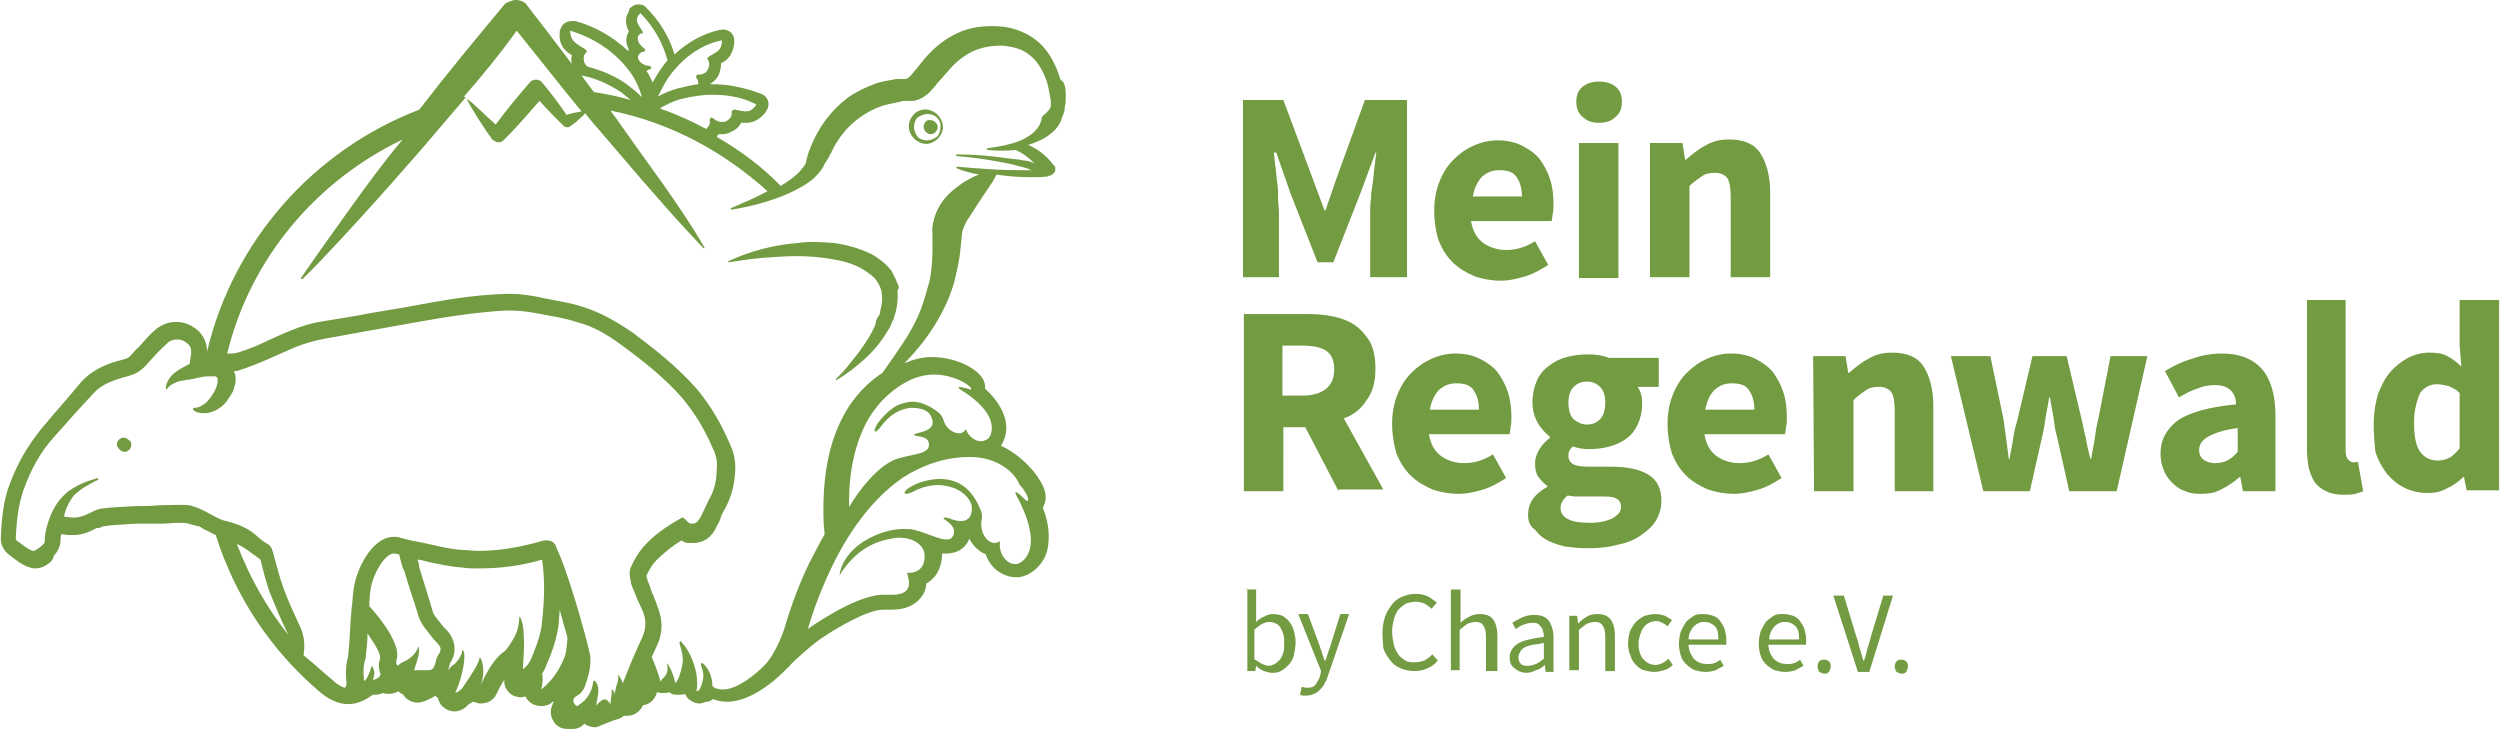 <?xml version="1.0" encoding="utf-8"?>
<!-- Generator: Adobe Illustrator 27.0.0, SVG Export Plug-In . SVG Version: 6.00 Build 0)  -->
<svg version="1.1" id="Ebene_1" xmlns="http://www.w3.org/2000/svg" xmlns:xlink="http://www.w3.org/1999/xlink" x="0px" y="0px"
	 viewBox="0 0 285 83.1" style="enable-background:new 0 0 285 83.1;" xml:space="preserve">
<style type="text/css">
	.st0{fill:#729B42;}
</style>
<path class="st0" d="M141.5,11.4h4.8l3.4,9.1L151,24h0.1l1.2-3.5l3.3-9.1h4.8v20.2h-4.2v-7.4c0-0.5,0-1,0.1-1.6
	c0-0.6,0.1-1.2,0.2-1.8c0.1-0.6,0.1-1.2,0.2-1.8s0.1-1.1,0.2-1.6h-0.1l-1.7,4.6l-3.1,7.9h-1.8l-3.1-7.9l-1.6-4.6h-0.3
	c0.1,0.5,0.1,1,0.2,1.6c0.1,0.6,0.1,1.2,0.2,1.8c0.1,0.6,0.1,1.2,0.1,1.8s0.1,1.1,0.1,1.6v7.4h-4.1V11.4H141.5z M163.5,24
	c0-1.2,0.2-2.3,0.6-3.3c0.4-1,0.9-1.8,1.6-2.5c0.7-0.7,1.4-1.2,2.3-1.6c0.9-0.4,1.8-0.6,2.7-0.6c1.1,0,2,0.2,2.8,0.6
	c0.8,0.4,1.5,0.9,2,1.5c0.5,0.7,0.9,1.4,1.2,2.3c0.3,0.9,0.4,1.9,0.4,2.9c0,0.4,0,0.8-0.1,1.1c0,0.3-0.1,0.6-0.1,0.8h-9.2
	c0.2,1.2,0.7,2,1.4,2.5s1.6,0.8,2.6,0.8c1.1,0,2.2-0.3,3.3-1l1.5,2.7c-0.8,0.5-1.6,1-2.6,1.3c-1,0.3-1.9,0.5-2.8,0.5
	c-1.1,0-2.1-0.2-3-0.5c-0.9-0.4-1.8-0.9-2.5-1.6c-0.7-0.7-1.2-1.5-1.6-2.5C163.7,26.5,163.5,25.3,163.5,24z M173.5,22.4
	c0-0.9-0.2-1.6-0.6-2.2c-0.4-0.6-1-0.8-2-0.8c-0.7,0-1.3,0.2-1.9,0.7c-0.5,0.5-0.9,1.2-1.1,2.3H173.5z M182.3,14
	c-0.8,0-1.4-0.2-1.9-0.7c-0.5-0.4-0.7-1-0.7-1.7c0-0.7,0.2-1.3,0.7-1.7s1.1-0.6,1.9-0.6c0.8,0,1.4,0.2,1.9,0.6
	c0.5,0.4,0.7,1,0.7,1.7c0,0.7-0.2,1.3-0.7,1.7C183.7,13.8,183.1,14,182.3,14z M180,16.3h4.5v15.4H180V16.3z M188.1,16.3h3.7l0.3,1.9
	h0.1c0.7-0.6,1.4-1.2,2.2-1.6c0.8-0.5,1.7-0.7,2.7-0.7c1.7,0,2.9,0.5,3.6,1.6c0.7,1.1,1.1,2.6,1.1,4.5v9.6h-4.5v-9
	c0-1.1-0.1-1.9-0.4-2.3c-0.3-0.4-0.8-0.6-1.4-0.6c-0.6,0-1.1,0.1-1.5,0.4c-0.4,0.3-0.9,0.6-1.4,1.1v10.4h-4.5L188.1,16.3L188.1,16.3
	z M152.6,56l-3.8-7.3h-2.5V56h-4.5V35.8h7.3c1.1,0,2.1,0.1,3,0.3c0.9,0.2,1.7,0.5,2.4,1c0.7,0.5,1.2,1.1,1.7,1.9
	c0.4,0.8,0.6,1.8,0.6,3c0,1.5-0.3,2.7-1,3.6c-0.6,1-1.5,1.7-2.6,2.1l4.5,8.1h-5.1V56z M146.2,45.1h2.3c1.2,0,2.1-0.3,2.7-0.8
	c0.6-0.5,0.9-1.2,0.9-2.2c0-1-0.3-1.7-0.9-2.1c-0.6-0.4-1.5-0.6-2.7-0.6h-2.3V45.1z M158.7,48.3c0-1.2,0.2-2.3,0.6-3.3
	c0.4-1,0.9-1.8,1.6-2.5c0.7-0.7,1.4-1.2,2.3-1.6c0.9-0.4,1.8-0.6,2.7-0.6c1.1,0,2,0.2,2.8,0.6c0.8,0.4,1.5,0.9,2,1.5
	c0.5,0.7,0.9,1.4,1.2,2.3c0.3,0.9,0.4,1.9,0.4,2.9c0,0.4,0,0.8-0.1,1.1c0,0.3-0.1,0.6-0.1,0.8h-9.2c0.2,1.2,0.7,2,1.4,2.5
	c0.7,0.5,1.6,0.8,2.6,0.8c1.1,0,2.2-0.3,3.3-1l1.5,2.7c-0.8,0.5-1.6,1-2.6,1.3s-1.9,0.5-2.8,0.5c-1.1,0-2.1-0.2-3-0.5
	c-0.9-0.4-1.8-0.9-2.5-1.6c-0.7-0.7-1.2-1.5-1.6-2.5C158.9,50.7,158.7,49.6,158.7,48.3z M168.6,46.7c0-0.9-0.2-1.6-0.6-2.2
	c-0.4-0.6-1-0.8-2-0.8c-0.7,0-1.3,0.2-1.9,0.7c-0.5,0.5-0.9,1.2-1.1,2.3H168.6z M174.2,58.6c0-1.2,0.7-2.3,2.2-3.1v-0.1
	c-0.4-0.3-0.7-0.6-1-1c-0.3-0.4-0.4-0.9-0.4-1.6c0-0.6,0.2-1.1,0.5-1.6c0.3-0.5,0.7-0.9,1.2-1.3v-0.1c-0.5-0.4-1-0.9-1.4-1.6
	c-0.4-0.7-0.6-1.5-0.6-2.4c0-0.9,0.2-1.7,0.5-2.4c0.3-0.7,0.8-1.3,1.4-1.7c0.6-0.5,1.3-0.8,2-1c0.8-0.2,1.5-0.3,2.4-0.3
	s1.7,0.1,2.4,0.4h5.7v3.3h-2.4c0.1,0.2,0.3,0.5,0.4,0.9c0.1,0.3,0.1,0.7,0.1,1.1c0,0.9-0.2,1.6-0.5,2.3c-0.3,0.6-0.7,1.2-1.3,1.6
	c-0.5,0.4-1.2,0.7-1.9,0.9c-0.7,0.2-1.5,0.3-2.4,0.3c-0.6,0-1.2-0.1-1.8-0.3c-0.2,0.2-0.3,0.3-0.4,0.5c-0.1,0.2-0.1,0.4-0.1,0.6
	c0,0.4,0.2,0.7,0.5,0.9c0.3,0.2,0.9,0.3,1.8,0.3h2.5c1.9,0,3.3,0.3,4.3,0.9c1,0.6,1.5,1.6,1.5,3c0,0.8-0.2,1.5-0.6,2.2
	c-0.4,0.7-1,1.2-1.7,1.7c-0.7,0.5-1.6,0.9-2.7,1.1c-1,0.3-2.2,0.4-3.5,0.4c-0.9,0-1.7-0.1-2.5-0.2c-0.8-0.2-1.4-0.4-2-0.7
	c-0.6-0.3-1-0.7-1.4-1.2C174.3,59.9,174.2,59.3,174.2,58.6z M177.9,57.9c0,0.6,0.3,1,0.9,1.3c0.6,0.3,1.4,0.4,2.5,0.4
	c1,0,1.9-0.2,2.5-0.5c0.7-0.4,1-0.8,1-1.3c0-0.5-0.2-0.8-0.6-1c-0.4-0.2-1-0.2-1.7-0.2h-1.6c-0.5,0-1,0-1.3,0s-0.6-0.1-0.9-0.1
	C178.2,56.9,177.9,57.4,177.9,57.9z M180.9,48.4c0.6,0,1.1-0.2,1.5-0.6c0.4-0.4,0.6-1.1,0.6-1.9c0-0.8-0.2-1.4-0.6-1.8
	c-0.4-0.4-0.9-0.6-1.5-0.6s-1.1,0.2-1.5,0.6c-0.4,0.4-0.6,1-0.6,1.8c0,0.9,0.2,1.5,0.6,1.9C179.8,48.1,180.3,48.4,180.9,48.4z
	 M190.1,48.3c0-1.2,0.2-2.3,0.6-3.3c0.4-1,0.9-1.8,1.6-2.5c0.7-0.7,1.4-1.2,2.3-1.6c0.9-0.4,1.8-0.6,2.7-0.6c1.1,0,2,0.2,2.8,0.6
	c0.8,0.4,1.5,0.9,2,1.5c0.5,0.7,0.9,1.4,1.2,2.3c0.3,0.9,0.4,1.9,0.4,2.9c0,0.4,0,0.8-0.1,1.1c0,0.3-0.1,0.6-0.1,0.8h-9.2
	c0.2,1.2,0.7,2,1.4,2.5s1.6,0.8,2.6,0.8c1.1,0,2.2-0.3,3.3-1l1.5,2.7c-0.8,0.5-1.6,1-2.6,1.3s-1.9,0.5-2.8,0.5c-1.1,0-2.1-0.2-3-0.5
	c-0.9-0.4-1.8-0.9-2.5-1.6c-0.7-0.7-1.2-1.5-1.6-2.5C190.3,50.7,190.1,49.6,190.1,48.3z M200,46.7c0-0.9-0.2-1.6-0.6-2.2
	c-0.4-0.6-1-0.8-2-0.8c-0.7,0-1.3,0.2-1.9,0.7c-0.5,0.5-0.9,1.2-1.1,2.3H200z M206.7,40.6h3.7l0.3,1.9h0.1c0.7-0.6,1.4-1.2,2.2-1.6
	c0.8-0.5,1.7-0.7,2.7-0.7c1.7,0,2.9,0.5,3.6,1.6c0.7,1.1,1.1,2.6,1.1,4.5V56H216v-9c0-1.1-0.1-1.9-0.4-2.3c-0.3-0.4-0.8-0.6-1.4-0.6
	c-0.6,0-1.1,0.1-1.5,0.4c-0.4,0.3-0.9,0.6-1.4,1.1V56h-4.5L206.7,40.6L206.7,40.6z M222.4,40.6h4.5l1.5,7.2c0.1,0.8,0.2,1.5,0.3,2.2
	c0.1,0.7,0.2,1.5,0.3,2.3h0.1c0.1-0.8,0.3-1.5,0.4-2.3c0.1-0.8,0.3-1.5,0.5-2.2l1.7-7.2h3.9l1.7,7.2c0.2,0.8,0.3,1.5,0.5,2.2
	c0.1,0.7,0.3,1.5,0.5,2.3h0.1c0.1-0.8,0.3-1.5,0.4-2.3c0.1-0.7,0.2-1.5,0.4-2.2l1.4-7.2h4.2L241.3,56h-5.4l-1.4-6.2
	c-0.2-0.7-0.3-1.4-0.4-2.2c-0.1-0.7-0.3-1.5-0.4-2.3h-0.1c-0.1,0.8-0.3,1.6-0.4,2.3c-0.1,0.7-0.2,1.4-0.4,2.2l-1.4,6.2h-5.3
	L222.4,40.6z M246.3,51.7c0-1.6,0.7-2.8,2-3.8c1.4-0.9,3.5-1.5,6.6-1.8c0-0.7-0.2-1.2-0.6-1.6c-0.4-0.4-1-0.6-1.8-0.6
	c-0.7,0-1.3,0.1-2,0.4c-0.7,0.2-1.4,0.6-2.1,1l-1.6-3c1-0.6,2-1.1,3.1-1.4c1.1-0.4,2.2-0.6,3.4-0.6c2,0,3.5,0.6,4.5,1.7
	c1,1.1,1.6,2.9,1.6,5.3V56h-3.7l-0.3-1.6h-0.1c-0.7,0.6-1.3,1-2.1,1.4c-0.7,0.4-1.5,0.5-2.4,0.5c-0.7,0-1.3-0.1-1.9-0.4
	c-0.6-0.2-1-0.6-1.4-1c-0.4-0.4-0.7-0.9-0.9-1.5C246.4,52.9,246.3,52.3,246.3,51.7z M250.7,51.3c0,0.5,0.2,0.9,0.5,1.1
	s0.7,0.4,1.3,0.4c0.5,0,1-0.1,1.4-0.3c0.4-0.2,0.8-0.5,1.2-1v-2.7c-1.6,0.2-2.7,0.6-3.4,1C251,50.2,250.7,50.7,250.7,51.3z
	 M262.9,34.2h4.5v17.2c0,0.5,0.1,0.8,0.3,1c0.2,0.2,0.4,0.3,0.5,0.3c0.1,0,0.2,0,0.3,0c0.1,0,0.2,0,0.3-0.1l0.6,3.4
	c-0.2,0.1-0.6,0.2-0.9,0.3c-0.4,0.1-0.8,0.1-1.3,0.1c-0.8,0-1.4-0.1-2-0.4c-0.5-0.2-1-0.6-1.3-1c-0.3-0.4-0.5-1-0.7-1.6
	c-0.1-0.6-0.2-1.3-0.2-2.1V34.2H262.9z M270.6,48.3c0-1.2,0.2-2.4,0.5-3.4c0.4-1,0.8-1.8,1.4-2.5c0.6-0.7,1.3-1.2,2-1.6
	c0.8-0.4,1.6-0.6,2.4-0.6c0.9,0,1.6,0.1,2.1,0.4c0.6,0.3,1.1,0.7,1.6,1.2l-0.2-2.3v-5.3h4.5v21.7h-3.7l-0.3-1.5h-0.1
	c-0.5,0.5-1.2,1-1.9,1.3c-0.7,0.4-1.4,0.5-2.2,0.5c-0.9,0-1.8-0.2-2.6-0.6c-0.8-0.4-1.4-0.9-2-1.6c-0.5-0.7-1-1.5-1.3-2.5
	C270.7,50.7,270.6,49.5,270.6,48.3z M275.2,48.2c0,1.5,0.2,2.6,0.7,3.3c0.5,0.7,1.2,1,2,1c0.5,0,0.9-0.1,1.3-0.3
	c0.4-0.2,0.8-0.6,1.2-1.1v-6.3c-0.4-0.4-0.8-0.6-1.3-0.8c-0.4-0.1-0.9-0.2-1.3-0.2c-0.7,0-1.4,0.3-1.9,1
	C275.5,45.7,275.2,46.8,275.2,48.2z M14.8,51.2c-0.3,0.4-0.8,0.4-1.1,0.1c-0.4-0.3-0.5-0.8-0.2-1.1c0.3-0.4,0.8-0.4,1.1-0.1
	C15,50.3,15.1,50.8,14.8,51.2z M121.5,10.9c0,0.5,0,0.8-0.1,1.2c0,0.4-0.1,0.8-0.3,1.2c-0.2,0.8-0.7,1.5-1.4,2
	c-0.6,0.5-1.3,0.8-2.1,1.1c-0.1,0-0.2,0.1-0.4,0.1c0.1,0.1,0.3,0.1,0.4,0.2c0.6,0.3,1.2,0.7,1.7,1.2c0.3,0.3,0.5,0.5,0.7,0.8
	c0.1,0.1,0.1,0.1,0.2,0.2l0,0c0,0,0,0.1,0.1,0.1v0.1v0.1v0.1c0,0,0,0,0,0.1c0,0.1,0,0.2-0.1,0.2c0,0.1-0.1,0.1-0.1,0.2
	c-0.1,0-0.1,0.1-0.1,0.1l0,0c-0.1,0-0.1,0-0.2,0.1c-0.1,0-0.2,0-0.3,0.1c-0.6,0.1-1.2,0.1-1.8,0.1h-0.2l0,0c-1.3,0-2.6-0.1-3.9-0.3
	l0,0c-0.2,0.4-0.4,0.8-0.7,1.2c-0.3,0.5-0.7,1-1,1.5c-0.7,1-1.2,1.9-1.7,2.6c-0.2,0.4-0.4,0.8-0.5,1.2c-0.1,0.6-0.1,1.3-0.2,1.9
	c-0.1,1.3-0.4,2.5-0.7,3.8c-0.7,2.5-2,4.8-3.5,6.8c-0.7,0.9-1.4,1.7-2.2,2.5c1-0.4,2-0.7,3.1-0.7l0,0c1.5,0,2.8,0.4,3.5,0.7
	c1.8,0.8,2.7,1.8,2.6,2.9c1.2,1.1,2,2.3,2.3,3.5c0.3,1.2,0,2.3-0.5,3c1.9,0.9,3.1,2.2,3.7,2.9c1.3,1.6,1.7,2.9,1.2,3.9
	c0,0.1-0.1,0.2-0.1,0.3c0.7,1.8,0.8,3.4,0.5,4.8c-0.5,1.9-2,2.9-3.2,3.1c-0.1,0-0.3,0-0.4,0c-1,0-2-0.5-2.7-1.3
	c-0.3-0.4-0.6-0.8-0.7-1.3c-0.8-0.3-1.5-1-1.9-1.8c-0.4,1.1-1.4,1.7-2.6,1.7c-0.2,0-0.3,0-0.5,0c0,1-0.3,2-0.9,2.7
	c-0.3,0.3-0.6,0.6-0.9,0.7c0,0.5-0.2,1.1-0.6,1.6c-0.7,0.9-1.8,1.4-3.3,1.4c-0.3,0-0.5,0-0.8,0l0,0l0,0c-0.1,0-0.1,0-0.2,0
	c-1.8,0-5.4,2.1-7.4,3.5c-1.2,0.9-2,1.7-2.6,2.2c-0.1,0.1-0.3,0.3-0.4,0.4s-0.2,0.2-0.2,0.2l0,0c-0.1,0.1-0.2,0.3-0.4,0.4
	c-0.6,0.7-3.8,3.8-6.8,3.8c-0.6,0-1.1-0.1-1.6-0.3c-0.2,0.1-0.4,0.3-0.7,0.3h-0.1c-0.1,0-0.2,0.1-0.3,0.1c-0.1,0-0.3,0.1-0.4,0.1
	c-0.5,0-0.9-0.2-1.3-0.5c-0.2-0.2-0.3-0.4-0.4-0.6c-0.2,0.1-0.5,0.1-0.7,0.1c-0.1,0-0.2,0-0.3,0c-0.3,0-0.6-0.1-0.8-0.3
	c-0.2,0.1-0.4,0.1-0.7,0.1c-0.1,0-0.1,0-0.2,0c-0.2,0-0.4-0.1-0.5-0.1c-0.2,0.8-0.8,1.4-1.6,1.5c-0.3,0.7-1,1.2-1.8,1.2h-0.1
	c-0.1,0-0.2,0-0.3,0c-0.3,0.3-0.7,0.4-1.1,0.5L68,82.9c-0.1,0-0.1,0-0.2,0c-0.5,0-0.9-0.2-1.2-0.4c-0.3,0.4-0.8,0.6-1.3,0.6h-0.2
	h-0.3h-0.1c-0.7,0-1.3-0.3-1.6-0.9c-0.4-0.6-0.4-1.3-0.1-1.9c0-0.1,0.1-0.2,0.1-0.3c0,0,0,0-0.1,0c-0.4,0.4-0.9,0.5-1.3,0.5
	c-0.3,0-0.6-0.1-0.9-0.2c-0.4-0.2-0.7-0.5-0.9-0.9c-0.2,0-0.3,0.1-0.5,0.1c-0.3,0-0.6-0.1-0.9-0.2c-0.7-0.4-1.1-1.1-1-1.8
	c-0.3,0.4-0.6,1-0.9,1.6c-0.3,0.7-1,1.1-1.8,1.1c-0.3,0-0.5-0.1-0.8-0.2c0,0,0,0-0.1,0c-0.1,0.1-0.3,0.2-0.5,0.3
	c-0.4,0.5-1,0.8-1.6,0.8c-0.3,0-0.7-0.1-1-0.3c-0.5-0.3-0.8-0.8-0.9-1.3c-0.1,0-0.1,0-0.2-0.1c0,0-0.1,0-0.1-0.1l-0.1,0.1
	c-0.3,0.2-0.6,0.3-0.8,0.4c-0.1,0-0.1,0.1-0.2,0.1c-0.3,0.1-0.6,0.2-0.9,0.2c-0.5,0-1-0.2-1.4-0.6c-0.1-0.1-0.2-0.2-0.2-0.3
	c-0.2-0.1-0.4-0.2-0.6-0.4c-0.3,0.2-0.7,0.3-1.1,0.3c-0.2,0-0.4,0-0.6-0.1c-0.3,0.1-0.6,0.2-0.9,0.2c-0.1,0-0.2,0-0.3,0
	C41,80.3,39.1,81,36.6,79c-5.7-4.8-9.8-11-12-18c-0.4-0.2-0.8-0.4-1.2-0.6c-0.2-0.1-0.4-0.2-0.5-0.3c-0.1,0-0.1-0.1-0.2-0.1h-0.1
	c-0.4-0.1-0.7-0.2-1.1-0.3c-0.4-0.1-0.7-0.1-1.1-0.1c-0.7,0-1.4,0.1-2.1,0.1c-0.3,0-0.7,0-1,0c-0.6,0-1.2,0-1.7,0h-0.1
	c-1.3,0.1-2.5,0.1-3.7,0.3c-0.1,0-0.3,0.1-0.5,0.2H11C10.3,60.6,9.4,61,8.3,61c-0.1,0-0.3,0-0.4,0c-0.3,0-0.6-0.1-0.9-0.1
	c-0.1,0.2-0.1,0.5-0.1,0.7c0,0.9-0.6,1.6-0.8,1.8c0.1,0.4-0.9,1.4-2.1,1.4c-0.3,0-0.6-0.1-0.9-0.2c-0.7-0.3-1.2-0.7-1.6-1
	c-0.1-0.1-0.3-0.2-0.4-0.3c-0.7-0.5-1.1-1.3-1-2.2c0.1-1.7,0.2-3.8,1-5.9c0.9-2.4,2-4.3,3.6-6.3c1.5-1.8,3.1-3.6,4.6-5.4
	c1.4-1.5,3.1-2.1,4.7-2.5c0.5-0.1,0.8-0.3,1.1-0.7c0.2-0.2,0.4-0.5,0.7-0.7c0.6-0.7,1.2-1.4,1.9-2c0.7-0.6,1.5-0.9,2.4-0.9
	c1,0,1.8,0.4,2.5,1c0.9,0.9,1,1.8,1,2.4c3-12.7,12.2-23,24.2-27.6c3-3.9,6.3-7.9,9.8-12.1C58,0.2,58.4,0,58.8,0c0.4,0,0.7,0.1,1,0.3
	C59.9,0.4,60,0.4,60,0.5c1.7,2.2,3.4,4.4,5.2,6.8c-0.1-0.3-0.1-0.7,0-1c-0.7-0.4-1.5-1.1-1.4-2.5c0-0.2,0-0.3,0.1-0.5
	c0.2-0.6,0.7-0.9,1.3-0.9c0.1,0,0.2,0,0.4,0c2.2,0.6,4.3,1.8,6,3.4c0,0,0-0.1,0.1-0.1c-0.2-0.4-0.3-0.8-0.3-1.1l0,0
	c0-0.4,0.1-0.7,0.3-1c-0.3-0.6-0.6-1.4,0-2.3C71.7,1,71.8,0.9,72,0.8c0.2-0.2,0.5-0.3,0.8-0.3s0.7,0.1,0.9,0.4
	c1.5,1.5,2.6,3.3,3.2,5.3c1.5-1.4,3.3-2.4,5.2-2.8c0,0,0,0,0.1,0c0.3-0.1,0.7,0,1,0.2s0.5,0.6,0.5,0.9c0,0.2,0,0.3,0,0.5
	c-0.2,1.3-0.8,1.9-1.5,2.2c0,0.5-0.1,1-0.3,1.4c-0.2,0.4-0.6,0.8-1,1l0,0c0.1,0,0.2,0,0.3,0c1.9,0,3.7,0.4,5.6,1.1
	c0.7,0.3,1,1,0.7,1.7c-0.1,0.2-0.2,0.3-0.3,0.5c-0.6,0.7-1.3,1.1-2.1,1.1c-0.2,0-0.4,0-0.6,0c-0.2,0.4-0.6,0.8-1.1,1l0,0
	c-0.3,0.2-0.7,0.3-1.1,0.3c-0.1,0-0.3,0-0.4,0c-0.1,0.1-0.1,0.2-0.2,0.3c2.6,1.5,5.2,3.4,7.3,5.6c0.8-0.5,1.7-1.1,2.3-1.8
	c0.3-0.4,0.6-0.7,0.6-1l0.2-0.8c0.1-0.2,0.1-0.4,0.2-0.5c0-0.1,0.1-0.2,0.1-0.3c0.9-2.3,2.4-4.3,4.3-5.7c1-0.7,2.1-1.2,3.2-1.6
	c0.6-0.2,1.2-0.3,1.8-0.4c0.4-0.1,0.6-0.1,0.9-0.1c0.2,0,0.3,0,0.5,0c0.1,0,0.1,0,0.2,0c0,0,0.1-0.1,0.2-0.1
	c0.2-0.1,0.3-0.3,0.6-0.6c0.1-0.2,0.3-0.3,0.4-0.5c0.3-0.4,0.6-0.7,0.9-1.1c1.2-1.4,2.4-2.3,3.7-2.9c1.4-0.7,3.1-0.9,4.8-0.8
	c1.7,0.1,3.4,0.8,4.6,1.9c1.1,1,1.9,2.5,2.4,4.2C121.4,9.3,121.5,10.1,121.5,10.9z M81.2,10.8c-1.2,0-2.4,0.2-3.6,0.5
	c-0.8,0.2-1.6,0.6-2.3,1c0,0,0,0,0,0.1c1.8,0.6,3.5,1.4,5.2,2.3l0.1-0.1c0.2-0.2,0.4-0.5,0.3-0.9c0-0.2,0.1-0.3,0.2-0.3
	s0.1,0,0.2,0.1c0.4,0.3,0.7,0.4,1,0.4c0.2,0,0.4,0,0.5-0.1c0.4-0.2,0.7-0.6,0.6-1c0-0.1,0-0.2,0.1-0.2s0.1-0.1,0.2-0.1h0.1
	c0.5,0.1,0.9,0.2,1.2,0.2c0.4,0,0.7-0.1,1.1-0.6c0,0,0.1-0.1,0.1-0.2C84.7,11.1,83,10.8,81.2,10.8z M67.7,10.5
	c1.4,0.2,2.8,0.5,4.2,0.9c-0.4-0.3-0.7-0.6-1.1-0.9c-1.4-0.9-2.9-1.6-4.5-1.9C66.7,9.2,67.2,9.8,67.7,10.5z M76.3,8.7
	c-0.5,0.7-0.9,1.5-1.3,2.3c0.7-0.4,1.5-0.7,2.2-0.9c0.8-0.2,1.6-0.4,2.4-0.5c0-0.2,0-0.5-0.2-0.7c-0.1-0.2,0-0.4,0.2-0.4l0,0
	c0.1,0,0.2,0,0.3,0c0.4-0.1,0.7-0.3,0.8-0.6c0.2-0.4,0.2-0.8,0-1.1c-0.1-0.1-0.1-0.2,0-0.2c0-0.1,0.1-0.1,0.2-0.2
	c0.8-0.5,1.3-0.6,1.4-1.6c0-0.1,0-0.1,0-0.2C80.1,5,77.9,6.5,76.3,8.7z M73.2,3.5c0.1,0.1,0.1,0.2,0.1,0.2c0,0.1-0.1,0.1-0.1,0.1
	c-0.3,0-0.5,0.3-0.5,0.6c0,0.3,0.2,0.7,0.7,1.1c0.2,0.1,0.2,0.3,0,0.4c-0.3,0-0.5,0.2-0.6,0.4s-0.1,0.4,0,0.5
	c0.1,0.2,0.3,0.4,0.5,0.5c0.2,0.1,0.4,0.2,0.6,0.2c0.4,0,0.4,0.3,0.2,0.4c-0.1,0-0.3,0.1-0.4,0.2c0.3,0.4,0.5,0.9,0.7,1.3
	c0.3-0.5,0.6-1.1,1-1.6c0.2-0.3,0.4-0.6,0.7-0.9c-0.5-1.9-1.5-3.8-3.1-5.4l-0.1,0.1C72.3,2.3,72.7,2.7,73.2,3.5z M66.7,5.6
	c0.1,0.1,0.2,0.2,0.2,0.2c0,0.1,0,0.2-0.1,0.2c-0.3,0.3-0.3,0.7-0.2,1.1c0.1,0.2,0.2,0.4,0.4,0.5c1.5,0.4,3,1,4.3,1.9
	c0.7,0.5,1.3,1,1.9,1.6c-0.3-1-0.7-1.9-1.1-2.5c-1.6-2.4-4.1-4.2-7.1-5.1c0,0.1,0,0.1,0,0.2C65.1,4.7,65.7,5,66.7,5.6z M52.9,11
	c0.3,0.3,0.7,0.5,1,0.8l1.1,1c0.5,0.5,1,0.9,1.5,1.4c1.2-1.6,2.5-3.2,3.9-4.8l0,0c0.3-0.4,1-0.4,1.3-0.1l0.1,0.1
	c1,1.2,1.9,2.4,2.8,3.7c0.2-0.1,0.4-0.1,0.7-0.2c0.3-0.1,0.6-0.1,1-0.2c-2.4-2.9-4.8-6-7.4-9.2C56.9,6.3,54.9,8.7,52.9,11z
	 M32.9,72.4c0-0.1-0.1-0.1-0.1-0.2l-0.2-0.4c-0.6-1.2-1.2-2.7-1.7-3.9c-0.6-1.5-0.9-2.9-1.2-4.1c-0.4-0.3-0.8-0.6-1.1-0.8
	c-0.5-0.4-1-0.7-1.6-1C28.4,65.7,30.4,69.3,32.9,72.4z M38,77.6c0,0,0.6,0.6,1.3,0.8c0.2-0.1,0.2-0.4,0.2-0.6c-0.1-1-0.1-2,0.2-3
	c0,0,0,0,0-0.1c0.2-1.8,0.2-3.6,0.4-5.5c0.1-0.6,0.1-1.3,0.2-1.9c0.2-2.1,2-6.1,4.6-6.1c0.2,0,0.5,0,0.7,0.1
	c0.5,0.1,1.1,0.3,1.7,0.4c1.8,0.3,3.6,0.9,5.5,1c0.6,0,1.1,0.1,1.7,0.1c2.4,0,4.7-0.4,7.2-1.1c0.2-0.1,0.4-0.1,0.6-0.1
	c0.5,0,0.9,0.2,1.1,0.7l0,0c0,0,0,0,0,0.1l0,0c1.2,2.3,3.4,10,3.9,12.4c0,0.2,0,0.4,0,0.6c0,1-0.3,1.9-0.6,2.8
	c-0.2,0.5-0.5,0.9-0.9,1.1s-0.5,0.5-0.4,0.8c0.1,0.2,0.2,0.3,0.4,0.4c0.3-0.2,0.7-0.5,0.9-0.7c1.1-1.3,0.8-2.2,1-2.2
	c0,0,0.1,0,0.2,0.1c0.4,0.6,0.4,1,0.1,2.5c0,0.1,0,0.2-0.1,0.3c0.9-1,1.2-1,1.7-0.2c0-0.1,0-0.2,0-0.3c0.1-0.7,0.2-1.2,0.1-1.4
	c0.2,0,0.4,0.3,0.4,0.7c0-0.5,0.1-0.9,0.2-1.2c0.1-0.3,0.3-0.9,0.1-1.2l0,0c0.1,0,0.4,0.4,0.6,1c0.1-0.2,0.1-0.4,0.2-0.5
	c0.6-1.6,1.3-3.2,2-4.7c0.5-1.1,0.5-2.1,0-3.2c-0.2-0.4-0.4-0.9-0.6-1.3c-0.2-0.6-0.6-1.3-0.7-1.9c-0.1-0.6-0.2-1.1,0-1.6
	c0.4-0.9,0.8-1.6,1.4-2.3c1.2-1.4,2.7-2.4,4.3-3.3c0.1-0.1,0.2-0.1,0.2-0.1c0.1,0,0.2,0.1,0.3,0.2c0.2,0.2,0.4,0.4,0.6,0.5
	c0.1,0,0.2,0,0.2,0c0.5,0,0.7-0.3,1-0.8c0.3-0.6,0.6-1.3,0.9-1.9c0.6-1,0.9-2.2,0.9-3.4c0.1-0.8,0-1.6-0.4-2.4c-0.9-2.1-2-4-3.5-5.8
	c-2-2.3-4.4-4.2-7-6.1c-1.5-1.1-3.1-2.1-5.1-2.6c-1.5-0.5-3.1-0.7-4.6-1c-1-0.2-2.1-0.3-3.1-0.3c-0.1,0-0.3,0-0.4,0
	c-3.5,0.2-7.2,0.8-10.5,1.4c-3.4,0.6-6.7,1.2-10,1.8c-1.2,0.2-2.5,0.6-3.5,1c-2.1,0.9-4.1,1.9-6.3,2.6c-0.2,0.1-0.4,0.1-0.6,0.1v0.1
	c0.2,0.4,0.2,0.9,0.1,1.4c-0.1,0.4-0.2,0.8-0.4,1.1c-0.2,0.3-0.4,0.6-0.6,0.9c-0.5,0.6-1.1,1-1.8,1.2c-0.3,0.1-0.6,0.1-0.8,0.1
	c-0.5,0-0.9-0.1-1.2-0.4v-0.1c0,0,0-0.1,0.1-0.1c0.6,0,1-0.3,1.4-0.6c0.3-0.3,0.6-0.7,0.9-1.2c0.2-0.4,0.4-0.8,0.4-1.2
	c0-0.2,0-0.3,0-0.4c0,0,0-0.1-0.1-0.1c0,0-0.1-0.1-0.2-0.1c0,0-0.1,0-0.2,0c-0.2,0-0.4,0-0.6,0c-0.4,0-0.8,0.1-1.3,0.2l-0.4,0.1
	c-0.2,0-0.4,0.1-0.7,0.1c-0.4,0.1-0.7,0.1-1,0.2c-0.5,0.2-1,0.4-1.3,0.9H19l-0.1-0.1c0-0.6,0.4-1.3,1-1.8c0.4-0.3,0.9-0.6,1.3-0.8
	c0.1-0.1,0.3-0.1,0.4-0.2l0,0c0.1-0.4,0.1-0.8,0.2-1.2c0-0.4,0-0.8-0.4-1.1c-0.3-0.3-0.7-0.5-1.2-0.5c-0.4,0-0.8,0.1-1.1,0.4
	c-0.9,0.8-1.7,1.7-2.5,2.6c-0.6,0.6-1.2,1-2.1,1.2c-1.4,0.4-2.8,0.8-3.8,1.9C9.1,46.5,7.5,48.3,6,50s-2.5,3.6-3.3,5.8
	c-0.6,1.7-0.8,3.5-0.9,5.4c0,0.2,0,0.4,0.2,0.5c0.6,0.4,1,0.8,1.7,1.1c0,0,0,0,0.1,0c0.3,0,1.3-0.8,1.3-1c0-1,0.2-1.7,0.5-2.6l0,0
	c0.5-1.4,1.2-2.4,2.2-3.2c0.3-0.2,0.6-0.4,0.8-0.5c0.3-0.2,0.6-0.3,0.8-0.4c0.6-0.3,1.2-0.4,1.7-0.6c0,0,0.1,0,0.1,0.1v0.1
	c-0.5,0.2-1,0.5-1.5,0.8l-0.2,0.1c-0.4,0.3-0.8,0.6-1.1,0.9c-0.6,0.8-1,1.7-1.1,2.4c0.3,0,0.6,0.1,0.9,0.1c0.1,0,0.2,0,0.2,0
	c0.7,0,1.2-0.2,1.8-0.5c0.4-0.2,0.8-0.4,1.2-0.5c1.3-0.2,2.6-0.2,3.9-0.3c0.9,0,1.8,0,2.8-0.1c1.1,0,2.7-0.1,3.5,0
	c0.4,0.1,1,0.3,1.4,0.5c0.1,0.1,0.3,0.1,0.4,0.2c0.6,0.3,1.4,0.8,2,1c1.6,0.4,2.8,0.8,4,1.9c0.3,0.3,0.6,0.5,0.9,0.7
	c0.5,0.2,0.7,0.6,0.8,1c0.4,1.4,0.7,2.7,1.2,4.1c0.5,1.4,1.2,2.9,1.8,4.2c0.6,1.2,0.7,2.3,0.5,3.5C36.1,75.9,37,76.8,38,77.6z
	 M61.8,76.8c0.1,0.5,0.1,1-0.1,1.8c0.5-0.4,0.9-0.8,1.3-1.3s0.7-1,0.9-1.4c0.2-0.4,0.4-0.8,0.5-1.1c0.2-0.6,0.2-1.3,0.3-2.1
	c-0.3-1-0.6-2.1-0.9-3.2c0,0.5-0.1,1.1-0.1,1.6c-0.2,1.6-0.7,3.1-1.4,4.7C62.2,76.1,62,76.5,61.8,76.8z M45.5,63.2
	c-0.4-0.1-0.6-0.1-0.6-0.1c-1,0-2.3,2.2-2.6,3.8c-0.1,0.5-0.2,1.3-0.2,2.2c0.9,1,1.7,2,2.4,3.2c0.5,1,1,1.9,0.7,3
	c-0.1,0.2,0,0.4,0.1,0.6c0.3-0.2,0.5-0.4,0.8-0.5c0.5-0.2,1.4-0.9,1.6-1.7c0.1,0.1,0.1,0.4,0,1.1c-0.1,0.4-0.3,1-0.5,1.6h0.1
	c0.5,0,1.1,0,1.6,0c0.4,0,0.6-0.3,0.7-0.7c0.1-0.4,0.2-0.8,0.4-1.1c0.3-0.4,0.3-0.8,0-1.1c-0.2-0.3-0.5-0.5-0.7-0.8
	c-0.6-0.8-1.3-1.5-1.6-2.5c-0.5-1.7-1.1-3.3-1.6-5.1C45.8,64.6,45.7,63.9,45.5,63.2z M43.4,76.9c-0.2-0.5-0.3-1.1-0.1-1.7
	c0.1-0.4,0-0.7-0.5-1.6c-0.3-0.5-0.6-0.9-0.9-1.4c0,0.9-0.1,1.7-0.2,2.6c0,0.2,0,0.3-0.1,0.5c-0.2,0.7-0.2,1.3-0.1,2.2v0.1
	c0,0,0,0,0.1,0c0.4-0.4,0.7-1.5,0.8-1.7c0.4,0.6,0.3,1.1,0.1,1.6c0.3,0,0.6-0.2,0.8-0.4C43.3,77,43.3,77,43.4,76.9z M58.6,72.7
	c0.4-0.7,0.6-1.6,0.6-2.4c0.1,0,0.2,0.2,0.3,0.6c0.1,0.3,0.2,0.8,0.2,1.5c0.1,1,0,2.3-0.1,3.9c0.4-0.3,0.7-0.6,1-1.3
	c0.6-1.5,1.1-2.8,1.2-4.2c0.3-2.7,0.3-5,0-7c-2.4,0.7-4.7,1-7.3,1c-0.6,0-1.2,0-1.8-0.1c-1.4-0.1-2.8-0.4-4.1-0.7
	c-0.4-0.1-0.7-0.2-1-0.2c0.1,0.3,0.2,0.6,0.2,0.9c0.3,1,0.6,1.9,0.9,2.9c0.2,0.7,0.4,1.3,0.6,2c0.1,0.5,0.5,0.9,0.9,1.4
	c0.1,0.1,0.2,0.3,0.3,0.4c0,0,0.1,0.1,0.2,0.2c0.2,0.2,0.4,0.4,0.6,0.7c0.7,1.1,0.7,2.3,0,3.3c0,0.1-0.1,0.3-0.1,0.4
	c0,0.1-0.1,0.2-0.1,0.4c0.2-0.3,0.4-0.5,0.6-0.6c0.4-0.3,1-1.1,1-1.7l0,0c0.2,0,0.3,0.5,0.2,1.4c-0.1,0.9-0.4,2.1-1,3.5
	c0.5-0.2,0.8-0.5,0.9-0.7c1.1-1.6,1.8-2.7,1.9-3.4c0.4,0.5,0.6,1.9,0.1,3.2c0.8-1.8,1.7-3.1,2.5-3.7C57.7,74.2,58.2,73.4,58.6,72.7z
	 M110.9,52.1c-0.2,0-0.4,0-0.5,0c-2.1,0-4.7,0.6-7.4,2.3c-2.8,1.9-5.8,5.2-8.3,10.5c-1,2.1-1.9,4.4-2.6,6.8c0,0,5.4-3.9,8.6-3.9
	c0.2,0,0.3,0,0.4,0c0.2,0,0.5,0,0.6,0c2.4,0,2-1.5,1.7-2.5c0.1,0,0.2,0,0.2,0c1.3,0,1.9-0.9,1.8-2.1c-0.1-1.1-1.3-1.9-2.9-1.9
	c-0.2,0-0.5,0-0.8,0.1c-2,0.3-4.2,1.3-6,4.2c0.2-1.5,1.2-2.9,2.8-3.9c1.3-0.8,2.9-1.4,4.6-1.4c0.4,0,0.7,0,1.1,0.1
	c1.6,0.4,2.8,1.1,3.7,1.1c0.4,0,0.6-0.1,0.8-0.5c0.3-0.9-0.5-1.4-0.9-1.7c-0.3-0.2-0.3-0.3-0.1-0.3c0.1,0,0.4,0,0.8,0.2
	c0.3,0.1,0.7,0.2,1,0.2c0.7,0,1.3-0.3,1.3-1.5c0-0.7-0.7-1.7-1.9-2.2c-0.5-0.2-1.2-0.4-1.9-0.4c-0.9,0-1.9,0.2-3,0.8
	c-0.3,0.1-0.5,0.2-0.7,0.2c-0.4,0-0.1-0.5,0.7-0.9c0.5-0.3,1.8-0.8,3.2-0.8c0.1,0,0.1,0,0.2,0c1.5,0.1,3.1,0.7,4.2,3.1
	c0.7,1.3,0.1,1.5,0.3,2.5c0.1,0.8,0.7,1.7,1.5,1.7c0.2,0,0.4-0.1,0.6-0.2c-0.2,1.5,0.8,2.6,1.7,2.6c0.1,0,0.1,0,0.2,0
	c0.5-0.1,1.2-0.6,1.5-1.7s0.1-2.8-1.1-5.3c-0.2-0.4-0.7-1.2-0.5-1.2c0.1,0,0.4,0.2,0.9,0.7c0.2,0.2,0.3,0.3,0.4,0.3
	c0.3,0,0-0.9-0.9-1.9C115.6,53.7,113.6,52.2,110.9,52.1z M103.8,43.3c-1.7,0.8-3.6,2.3-5,4.8c-1.2,2.3-2.1,5.5-2,9.7
	c0.8-1.4,3.3-5,5.8-5.6c1.9-0.5,3.4-0.5,3.3-1.6c-0.1-0.8-0.9-0.8-1.4-0.9s-0.4-0.2,0.4-0.4c0.8-0.2,1.9-0.6,1.2-1.9
	c-0.2-0.5-1-0.9-2-0.9c-0.1,0-0.2,0-0.3,0c-1.1,0.1-2.4,0.7-3.5,2.3c-0.3,0.3-0.4,0.4-0.5,0.4c-0.2,0-0.1-0.4,0.3-1
	c0.3-0.4,1.1-1.4,2.2-2c0.5-0.2,1.1-0.4,1.7-0.4c0.8,0,1.7,0.3,2.7,1c1,0.7,0.7,1.1,1.2,1.8c0.3,0.4,0.9,0.8,1.4,0.8
	c0.3,0,0.6-0.1,0.8-0.5c0.3,0.9,1.1,1.4,1.7,1.4c0.3,0,0.5-0.1,0.7-0.2c0.4-0.2,0.7-0.9,0.5-1.9c-0.2-0.9-1-2.1-2.9-3.4
	c-0.4-0.2-1.1-0.7-0.7-0.7c0.1,0,0.4,0.1,0.9,0.2c0.1,0,0.2,0.1,0.3,0.1c0.4,0-0.2-0.6-1.3-1.1c-0.7-0.3-1.7-0.6-2.8-0.6
	C105.6,42.7,104.7,42.9,103.8,43.3z M119.8,11.9c0-0.3,0-0.6-0.1-0.9c-0.1-0.6-0.2-1.2-0.4-1.8c-0.4-1.2-1.1-2.3-1.9-2.9
	c-0.8-0.7-1.9-1-3.2-1.1c-1.2,0-2.4,0.2-3.4,0.7c-1,0.5-1.9,1.2-2.8,2.3c-0.3,0.3-0.5,0.6-0.8,0.9c-0.2,0.2-0.4,0.4-0.5,0.6
	c-0.3,0.3-0.5,0.6-0.8,0.9c-0.4,0.3-0.8,0.7-1.7,0.9c-0.1,0-0.2,0-0.3,0s-0.2,0-0.3,0s-0.2,0-0.3,0c-0.3,0-0.5,0-0.7,0.1
	c-0.5,0.1-0.9,0.2-1.4,0.3c-0.9,0.2-1.8,0.6-2.6,1.1c-1.6,1-2.9,2.4-3.8,4.3c0,0.1-0.1,0.2-0.1,0.2c-0.1,0.1-0.1,0.3-0.2,0.4
	L94,18.7c-0.3,0.7-0.8,1.2-1.2,1.6c-0.8,0.7-1.7,1.2-3,1.8c-1.9,0.8-3.9,1.4-6.4,1.8l0,0c0,0-0.1,0-0.1-0.1c0,0,0-0.1,0.1-0.1
	c1.4-0.6,2.8-1.2,4.1-1.9c-5-4.5-11-7.8-17.9-9.2c0.3,0.5,0.7,0.9,1,1.4c1.7,2.4,3.4,4.8,5,7l0,0c1.6,2.3,3.2,4.6,4.7,7.2v0.1h-0.1
	c-2-2.1-3.9-4.2-5.8-6.4c-1.7-1.9-3.6-4.2-5.6-6.5c-0.7-0.8-1.4-1.6-2.1-2.5c-0.2,0.3-0.5,0.5-0.7,0.7c-0.3,0.3-0.7,0.6-1,0.8
	c-0.2,0.2-0.5,0.1-0.7,0l-0.1-0.1c-0.9-0.9-1.8-1.8-2.7-2.8c-1.3,1.5-2.6,3-4,4.4l-0.1,0.1c-0.3,0.3-0.8,0.3-1.1,0L56.2,16
	c-0.6-0.8-1.2-1.7-1.7-2.5l-0.8-1.3c-0.2-0.4-0.4-0.7-0.6-1.1c-1.8,2.1-3.5,4.1-5.3,6.2c-2.1,2.4-4.2,4.8-6.4,7.2
	c0,0-4.7,5.2-6.9,7.3c0,0,0,0-0.1,0c0,0,0,0-0.1,0v-0.1c1.7-2.5,5.8-8.2,5.8-8.2c1.8-2.5,3.7-5.1,5.8-7.6c-10,4.8-17.4,13.7-20,24.4
	c0.1,0,0.2,0,0.3,0c0.3,0,0.5,0,0.9-0.1c1.3-0.4,2.5-0.9,3.7-1.5c0.7-0.3,1.5-0.7,2.3-1c1.2-0.5,2.5-0.9,3.9-1.1
	c1.2-0.2,2.4-0.4,3.6-0.6c2-0.4,4.1-0.7,6.3-1.1c3.2-0.6,7-1.3,10.8-1.4c0.2,0,0.3,0,0.5,0c1.2,0,2.4,0.2,3.4,0.4l0.4,0.1
	c1.5,0.3,3,0.5,4.5,1c1.9,0.6,3.7,1.6,5.6,2.9c2.4,1.8,5,3.8,7.3,6.4c1.7,2,2.9,4.2,3.8,6.3c0.5,1,0.7,2.1,0.6,3.3
	c-0.1,1.6-0.5,2.9-1.2,4.2c-0.2,0.3-0.4,0.7-0.5,1.1c-0.1,0.3-0.2,0.5-0.4,0.8c-0.2,0.5-0.9,1.9-2.7,1.9c-0.2,0-0.4,0-0.5,0
	c-0.3,0-0.6-0.1-0.8-0.3c-1,0.6-2,1.4-2.9,2.3c-0.5,0.5-0.8,1.1-1.1,1.7c0,0.1,0,0.2,0.1,0.5c0.1,0.3,0.3,0.7,0.4,1.1
	c0.1,0.2,0.1,0.4,0.2,0.5s0.1,0.3,0.2,0.5s0.2,0.5,0.3,0.8c0.7,1.7,0.7,3.2-0.1,4.8c-0.2,0.4-0.3,0.7-0.5,1.1c0.3,0.7,0.7,1.7,1,2.8
	c0.1-0.2,0.2-0.3,0.3-0.4c0.3-0.2,0.7-0.9,0.4-1.7c0.2,0.1,0.7,1,1,2.3c0.2-0.3,0.4-0.6,0.5-1c0.5-1.6,0.4-2.1,0-3.4
	c-0.1-0.2,0-0.4,0.1-0.4c0,0,0.1,0,0.1,0.1c0.8,0.9,1.4,2.1,1.7,3.7c0.1,0.7,0.1,1.4,0,1.9c0.1,0,0.2-0.1,0.3-0.1
	c0.1-0.2,0.2-0.4,0.3-0.7c0.3-1,0.2-1.3-0.1-2.2c0-0.1,0-0.2,0.1-0.2h0.1c0.6,0.5,1,1.3,1.1,2.3c0,0.1,0,0.2,0,0.3
	c0.3,0.3,0.7,0.4,1.2,0.4c1.7,0,3.8-1.8,4.7-2.7c1.5-1.5,2.4-4.5,2.4-4.5c0.7-2.4,1.6-4.8,2.7-7.1c0.6-1.2,1.2-2.3,1.8-3.4
	c0-0.4-0.1-0.8-0.1-1.2c-0.2-5,0.5-9,2.2-12.2c1.3-2.5,3-4,4.5-5c1-1.4,1.9-2.7,2.8-4.1c0.6-1,1.2-2.1,1.6-3.2
	c0.4-1.1,0.7-2.2,1-3.3c0.2-1.1,0.3-2.3,0.3-3.4c0-0.3,0-0.6,0-0.9v-0.9c-0.1-0.8,0.1-1.6,0.4-2.4c0.6-1.5,1.6-2.4,2.7-3.2
	c0.5-0.4,1.1-0.7,1.7-1c0.2-0.1,0.3-0.1,0.5-0.2c-1-0.2-1.8-0.4-2.5-0.7l-0.1-0.1l0.1-0.1c1.1,0.1,2.3,0.2,3.9,0.3
	c1.4,0.1,2.7,0.1,3.9,0.1c0.3,0,0.5,0,0.7,0c-0.2-0.1-0.3-0.1-0.5-0.2l0,0c-0.3-0.1-0.7-0.2-1.1-0.3c-0.6-0.2-1.3-0.3-2.3-0.5
	c-1.7-0.3-3.2-0.5-4.6-0.6c-0.1,0-0.1,0-0.1-0.1s0-0.1,0.1-0.1c1.4,0,3,0.1,4.7,0.3c0.6,0.1,1.5,0.2,2.4,0.3
	c0.4,0.1,0.8,0.1,1.2,0.2l0.2,0.1c0.1,0,0.2,0.1,0.3,0.1c-0.7-0.7-1.4-1.2-2.1-1.5c-1,0.1-2,0.1-3.2,0c0,0-0.1,0-0.1-0.1
	c0,0,0-0.1,0.1-0.1c1.3-0.2,2.7-0.4,4-1c0.6-0.3,1.2-0.7,1.5-1.1c0.4-0.4,0.6-0.9,0.7-1.5C119.7,12.5,119.8,12.3,119.8,11.9z
	 M107.5,14.5c0,0.4-0.2,0.9-0.5,1.2c-0.3,0.4-0.8,0.6-1.2,0.7c-0.1,0-0.1,0-0.2,0c-0.5,0-0.9-0.2-1.3-0.5c-0.4-0.4-0.7-0.9-0.7-1.5
	c0-0.6,0.3-1.1,0.7-1.5c0.4-0.3,0.9-0.5,1.5-0.4C106.8,12.7,107.5,13.6,107.5,14.5z M106.8,13.4c-0.3-0.3-0.7-0.4-1.1-0.4l0,0
	c-0.4,0-0.8,0.2-1.1,0.4c-0.3,0.3-0.4,0.7-0.4,1.1c0,0.4,0.2,0.8,0.4,1.1c0.3,0.3,0.7,0.4,1.1,0.4l0,0c0.4,0,0.8-0.2,1.1-0.4
	c0.3-0.3,0.4-0.7,0.4-1.1C107.3,14.1,107.1,13.7,106.8,13.4z M105.3,14.5c0,0.4,0.4,0.8,0.8,0.8c0.4,0,0.8-0.4,0.8-0.8
	c0-0.4-0.4-0.8-0.8-0.8C105.6,13.6,105.3,14,105.3,14.5z M102.4,32.5c-0.1-0.2-0.2-0.4-0.3-0.7c-0.1-0.2-0.2-0.4-0.3-0.6
	c-0.1-0.2-0.2-0.4-0.4-0.6c-0.6-0.7-1.3-1.2-2-1.6c-1.4-0.7-2.9-1.1-4.3-1.3c-1.4-0.1-2.8-0.2-4.1,0c-2.7,0.2-5.4,0.9-7.8,2l0,0
	L83,29.8c0,0.1,0.1,0.1,0.1,0.1c1.3-0.2,2.6-0.4,3.8-0.5c1.3-0.1,2.6-0.2,3.9-0.2s2.6,0.1,3.8,0.3c1.3,0.2,2.5,0.5,3.6,1.1
	c0.5,0.3,1.1,0.7,1.5,1.1c0.4,0.5,0.7,1,0.8,1.6c0.1,0.6,0.1,1.2-0.1,1.9l-0.1,0.5c0,0.2-0.1,0.3-0.2,0.4l-0.2,0.4L99.8,37
	c-0.5,1.2-1.2,2.2-2,3.3c-0.4,0.5-0.8,1-1.2,1.5c-0.4,0.5-0.9,1-1.3,1.4v0.1c0,0,0.1,0.1,0.1,0l0,0c1.2-0.7,2.2-1.5,3.2-2.4
	c1-0.9,1.9-2,2.6-3.2l0.3-0.5l0.2-0.5c0.1-0.2,0.2-0.3,0.2-0.5l0.2-0.6c0.2-0.8,0.3-1.6,0.2-2.5C102.5,32.9,102.5,32.7,102.4,32.5z
	 M142.1,67.2h1.1v2.5v1.2c0.3-0.3,0.6-0.5,0.9-0.6c0.3-0.2,0.7-0.3,1-0.3c0.4,0,0.8,0.1,1.1,0.2c0.3,0.2,0.6,0.4,0.8,0.7
	c0.2,0.3,0.4,0.6,0.5,1s0.2,0.8,0.2,1.3c0,0.5-0.1,1-0.2,1.5c-0.1,0.4-0.3,0.8-0.6,1.1c-0.3,0.3-0.5,0.5-0.9,0.7
	c-0.3,0.2-0.7,0.2-1,0.2s-0.6-0.1-0.9-0.2c-0.3-0.1-0.6-0.3-0.9-0.6l0,0l-0.1,0.6h-0.9v-9.4H142.1z M143.1,75.2
	c0.3,0.2,0.6,0.4,0.8,0.5c0.3,0.1,0.5,0.2,0.7,0.2c0.3,0,0.5-0.1,0.7-0.2s0.4-0.3,0.6-0.5c0.2-0.2,0.3-0.5,0.4-0.8
	c0.1-0.3,0.1-0.7,0.1-1.1c0-0.3,0-0.7-0.1-1s-0.2-0.5-0.3-0.7s-0.3-0.4-0.5-0.5s-0.5-0.2-0.8-0.2c-0.5,0-1.1,0.3-1.7,0.9v3.4H143.1z
	 M148.9,78.4c0.1,0,0.2,0,0.2,0c0.4,0,0.7-0.1,0.9-0.4c0.2-0.3,0.4-0.6,0.5-1l0.1-0.5L148,70h1.1l1.3,3.5c0.1,0.3,0.2,0.6,0.3,0.9
	s0.2,0.6,0.3,0.9h0.1c0.1-0.3,0.2-0.6,0.3-0.9s0.2-0.6,0.3-0.9l1.1-3.5h1l-2.4,7c-0.1,0.3-0.2,0.6-0.4,0.9c-0.1,0.3-0.3,0.5-0.5,0.7
	s-0.4,0.4-0.7,0.5c-0.2,0.1-0.5,0.2-0.9,0.2c-0.1,0-0.3,0-0.4,0c-0.1,0-0.2-0.1-0.3-0.1l0.2-0.9C148.8,78.4,148.8,78.4,148.9,78.4z
	 M157.6,72.2c0-0.7,0.1-1.3,0.3-1.9s0.5-1,0.8-1.4s0.7-0.7,1.2-0.9c0.5-0.2,1-0.3,1.5-0.3s1,0.1,1.4,0.3c0.4,0.2,0.7,0.5,1,0.7
	l-0.6,0.7c-0.2-0.2-0.5-0.4-0.8-0.6c-0.3-0.1-0.6-0.2-1-0.2s-0.8,0.1-1.1,0.2c-0.3,0.2-0.6,0.4-0.9,0.7c-0.2,0.3-0.4,0.7-0.5,1.1
	s-0.2,0.9-0.2,1.4s0.1,1,0.2,1.5c0.1,0.4,0.3,0.8,0.5,1.1s0.5,0.5,0.8,0.7s0.7,0.2,1.1,0.2c0.4,0,0.8-0.1,1.1-0.2
	c0.3-0.2,0.6-0.4,0.9-0.7l0.6,0.7c-0.3,0.4-0.7,0.7-1.2,0.9c-0.4,0.2-0.9,0.3-1.5,0.3c-0.5,0-1-0.1-1.5-0.3
	c-0.5-0.2-0.9-0.5-1.2-0.9s-0.6-0.8-0.8-1.4C157.7,73.6,157.6,72.9,157.6,72.2z M165.4,67.2h1.1v2.5V71c0.3-0.3,0.6-0.5,1-0.7
	s0.7-0.3,1.2-0.3c0.7,0,1.2,0.2,1.5,0.6s0.5,1,0.5,1.9v4h-1.3v-3.9c0-0.6-0.1-1-0.3-1.3s-0.5-0.4-0.9-0.4c-0.3,0-0.6,0.1-0.9,0.2
	c-0.3,0.2-0.5,0.4-0.9,0.7v4.6h-1V67.2z M172.1,75c0-0.7,0.3-1.2,0.9-1.6c0.6-0.4,1.6-0.6,3-0.8c0-0.2,0-0.4-0.1-0.6
	c0-0.2-0.1-0.4-0.2-0.5c-0.1-0.1-0.2-0.3-0.4-0.4s-0.4-0.1-0.6-0.1c-0.4,0-0.7,0.1-1,0.2s-0.6,0.3-0.9,0.5l-0.4-0.7
	c0.3-0.2,0.7-0.4,1.1-0.6c0.4-0.2,0.9-0.3,1.4-0.3c0.8,0,1.3,0.2,1.7,0.7c0.3,0.5,0.5,1.1,0.5,1.9v3.9h-0.9l-0.1-0.8l0,0
	c-0.3,0.3-0.6,0.5-1,0.6c-0.4,0.2-0.7,0.3-1.1,0.3c-0.5,0-1-0.2-1.3-0.5C172.3,76,172.1,75.5,172.1,75z M173.1,74.9
	c0,0.4,0.1,0.6,0.3,0.8c0.2,0.2,0.5,0.2,0.8,0.2s0.6-0.1,0.9-0.2c0.3-0.1,0.6-0.4,0.9-0.6v-1.8c-0.5,0.1-1,0.2-1.3,0.2
	c-0.4,0.1-0.7,0.2-0.9,0.3c-0.2,0.1-0.4,0.3-0.5,0.5S173.1,74.7,173.1,74.9z M178.9,70.2h0.9l0.1,0.9l0,0c0.3-0.3,0.6-0.6,1-0.8
	c0.3-0.2,0.7-0.3,1.2-0.3c0.7,0,1.2,0.2,1.5,0.6s0.5,1,0.5,1.9v4h-1.1v-3.9c0-0.6-0.1-1-0.3-1.3s-0.5-0.4-0.9-0.4
	c-0.3,0-0.6,0.1-0.9,0.2c-0.3,0.2-0.5,0.4-0.9,0.7v4.6h-1.1V70.2z M185.6,73.4c0-0.5,0.1-1,0.2-1.4c0.2-0.4,0.4-0.8,0.7-1.1
	c0.3-0.3,0.6-0.5,1-0.7c0.4-0.1,0.8-0.2,1.2-0.2s0.8,0.1,1.1,0.2c0.3,0.2,0.6,0.3,0.8,0.5l-0.5,0.7c-0.2-0.2-0.4-0.3-0.6-0.4
	s-0.4-0.2-0.7-0.2s-0.6,0.1-0.8,0.2s-0.5,0.3-0.6,0.5c-0.2,0.2-0.3,0.5-0.4,0.8c-0.1,0.3-0.2,0.6-0.2,1s0,0.7,0.1,1s0.2,0.6,0.4,0.8
	c0.2,0.2,0.4,0.4,0.6,0.5c0.2,0.1,0.5,0.2,0.8,0.2s0.6-0.1,0.8-0.2s0.5-0.3,0.7-0.5l0.5,0.7c-0.3,0.3-0.6,0.5-1,0.6
	s-0.7,0.2-1.1,0.2c-0.4,0-0.8-0.1-1.2-0.2s-0.7-0.4-0.9-0.6c-0.3-0.3-0.5-0.6-0.6-1C185.7,74.4,185.6,73.9,185.6,73.4z M191.4,73.4
	c0-0.5,0.1-1,0.2-1.4c0.2-0.4,0.4-0.8,0.6-1.1c0.3-0.3,0.6-0.5,0.9-0.7c0.3-0.2,0.7-0.2,1.1-0.2c0.4,0,0.8,0.1,1.1,0.2
	s0.6,0.3,0.8,0.6c0.2,0.3,0.4,0.6,0.5,0.9c0.1,0.4,0.2,0.8,0.2,1.2c0,0.2,0,0.4,0,0.6h-4.3c0,0.7,0.3,1.2,0.6,1.6
	c0.4,0.4,0.9,0.6,1.5,0.6c0.3,0,0.6,0,0.8-0.1c0.3-0.1,0.5-0.2,0.7-0.4l0.4,0.7c-0.3,0.2-0.6,0.3-0.9,0.5c-0.3,0.1-0.7,0.2-1.2,0.2
	c-0.4,0-0.8-0.1-1.2-0.2c-0.4-0.2-0.7-0.4-1-0.7c-0.3-0.3-0.5-0.6-0.6-1C191.5,74.4,191.4,73.9,191.4,73.4z M195.9,72.9
	c0-0.7-0.1-1.2-0.4-1.5c-0.3-0.3-0.7-0.5-1.2-0.5c-0.2,0-0.4,0-0.6,0.1c-0.2,0.1-0.4,0.2-0.6,0.4c-0.2,0.2-0.3,0.4-0.4,0.6
	c-0.1,0.2-0.2,0.5-0.2,0.9H195.9z M200.5,73.4c0-0.5,0.1-1,0.2-1.4c0.2-0.4,0.4-0.8,0.6-1.1c0.3-0.3,0.6-0.5,0.9-0.7
	c0.3-0.2,0.7-0.2,1.1-0.2c0.4,0,0.8,0.1,1.1,0.2s0.6,0.3,0.8,0.6c0.2,0.3,0.4,0.6,0.5,0.9c0.1,0.4,0.2,0.8,0.2,1.2
	c0,0.2,0,0.4,0,0.6h-4.3c0,0.7,0.3,1.2,0.6,1.6c0.4,0.4,0.9,0.6,1.5,0.6c0.3,0,0.6,0,0.8-0.1c0.3-0.1,0.5-0.2,0.7-0.4l0.4,0.7
	c-0.3,0.2-0.6,0.3-0.9,0.5c-0.3,0.1-0.7,0.2-1.2,0.2c-0.4,0-0.8-0.1-1.2-0.2c-0.4-0.2-0.7-0.4-1-0.7c-0.3-0.3-0.5-0.6-0.6-1
	C200.6,74.4,200.5,73.9,200.5,73.4z M205.1,72.9c0-0.7-0.1-1.2-0.4-1.5c-0.3-0.3-0.7-0.5-1.2-0.5c-0.2,0-0.4,0-0.6,0.1
	c-0.2,0.1-0.4,0.2-0.6,0.4c-0.2,0.2-0.3,0.4-0.4,0.6c-0.1,0.2-0.2,0.5-0.2,0.9H205.1z M207.2,76c0-0.3,0.1-0.5,0.2-0.6
	c0.2-0.2,0.3-0.2,0.6-0.2c0.2,0,0.4,0.1,0.5,0.2c0.2,0.2,0.2,0.4,0.2,0.6s-0.1,0.4-0.2,0.6c-0.2,0.2-0.3,0.2-0.5,0.2
	s-0.4-0.1-0.6-0.2C207.3,76.4,207.2,76.2,207.2,76z M209,67.9h1.2l1.4,4.6c0.2,0.5,0.3,1,0.4,1.4c0.1,0.4,0.3,0.9,0.4,1.4h0.1
	c0.2-0.5,0.3-1,0.4-1.4c0.1-0.4,0.3-0.9,0.4-1.4l1.4-4.6h1.1l-2.7,8.7h-1.3L209,67.9z M216,76c0-0.3,0.1-0.5,0.2-0.6
	c0.2-0.2,0.3-0.2,0.6-0.2c0.2,0,0.4,0.1,0.5,0.2c0.2,0.2,0.2,0.4,0.2,0.6s-0.1,0.4-0.2,0.6c-0.2,0.2-0.3,0.2-0.5,0.2
	s-0.4-0.1-0.6-0.2C216.1,76.4,216,76.2,216,76z"/>
</svg>
